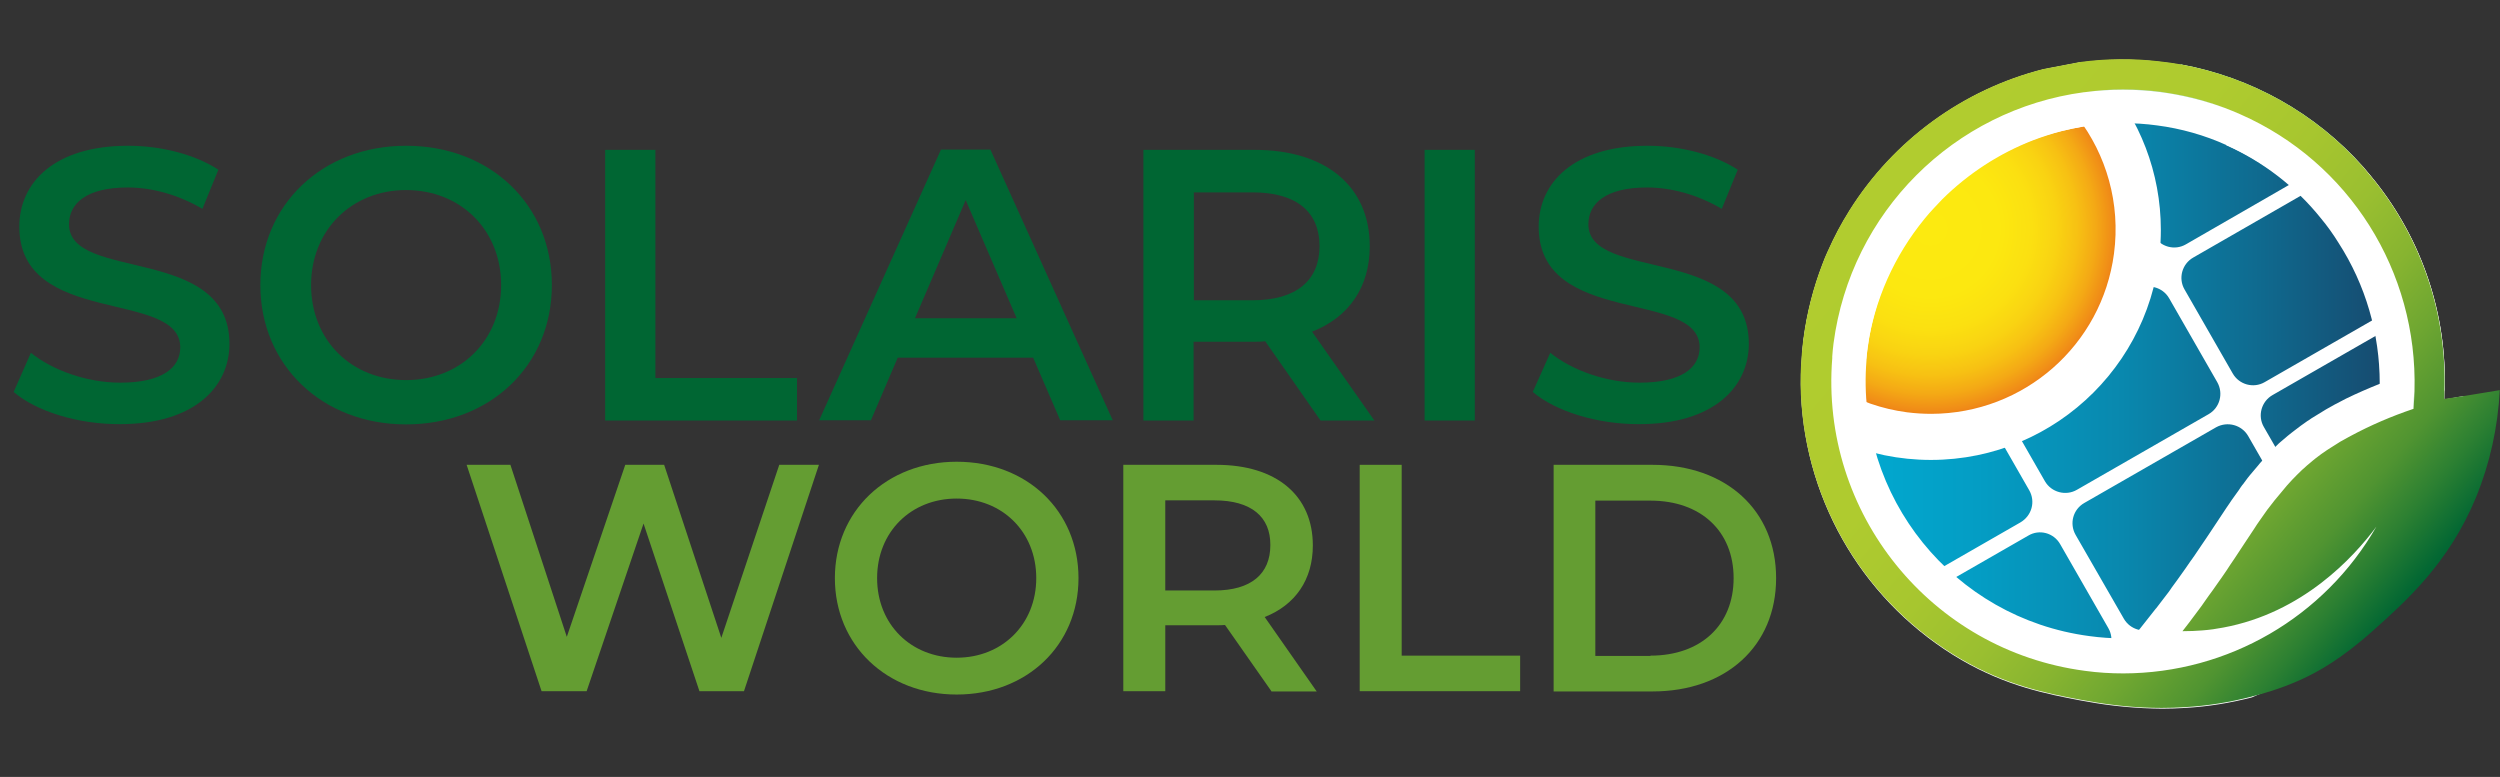 <?xml version="1.0" encoding="utf-8"?>
<!-- Generator: Adobe Illustrator 25.0.0, SVG Export Plug-In . SVG Version: 6.00 Build 0)  -->
<svg version="1.1" id="Layer_1" xmlns="http://www.w3.org/2000/svg" xmlns:xlink="http://www.w3.org/1999/xlink" x="0px" y="0px"
	 viewBox="0 0 970.8 301.7" style="enable-background:new 0 0 970.8 301.7;" xml:space="preserve">
<rect x="0" y="0" width="970.8" height="301.7" fill="#333333" stroke="none"/>
<style type="text/css">
	.st0{enable-background:new    ;}
	.st1{fill:#006633;}
	.st2{fill:#649D32;}
	.st3{fill:#FFFFFF;}
	.st4{clip-path:url(#SVGID_2_);}
	.st5{fill:url(#SVGID_3_);}
	.st6{fill:#1D71B8;}
	.st7{fill:none;}
	.st8{clip-path:url(#SVGID_5_);}
	.st9{fill:url(#SVGID_6_);}
	.st10{fill:#009640;}
	.st11{fill:url(#SVGID_7_);}
	.st12{opacity:0.51;}
</style>
<g id="Layer_2_1_">
	<g id="Layer_1-2">
		<g class="st0">
			<path class="st1" d="M5.3,152.2L12,137c8.4,6.8,21.8,11.6,34.7,11.6c16.4,0,23.3-5.9,23.3-13.7c0-22.7-62.5-7.8-62.5-46.9
				c0-17,13.5-31.4,42.3-31.4c12.6,0,25.8,3.3,35,9.3l-6.2,15.2c-9.5-5.6-19.8-8.3-29-8.3c-16.2,0-22.8,6.3-22.8,14.3
				c0,22.4,62.3,7.8,62.3,46.4c0,16.8-13.7,31.2-42.5,31.2C30.3,164.8,14,159.7,5.3,152.2z"/>
			<path class="st1" d="M101.1,110.7c0-31.1,24-54.1,56.6-54.1c32.6,0,56.6,22.8,56.6,54.1s-24,54.1-56.6,54.1
				C125.1,164.8,101.1,141.8,101.1,110.7z M194.6,110.7c0-21.5-15.8-36.9-36.9-36.9s-36.9,15.5-36.9,36.9
				c0,21.5,15.8,36.9,36.9,36.9S194.6,132.2,194.6,110.7z"/>
		</g>
		<g class="st0">
			<path class="st1" d="M235,58.2h19.5v88.6h55v16.5H235V58.2z"/>
		</g>
		<g class="st0">
			<path class="st1" d="M401.2,138.9h-52.6l-10.4,24.3h-20.1l47.3-105.1h19.2l47.5,105.1h-20.4L401.2,138.9z M394.8,123.6L375,77.7
				l-19.7,45.9H394.8z"/>
			<path class="st1" d="M512.8,163.3l-21.5-30.8c-1.4,0.2-2.7,0.2-4.1,0.2h-23.7v30.6H444V58.2h43.2c27.6,0,44.7,14.1,44.7,37.4
				c0,15.9-8.1,27.6-22.4,33.2l24.2,34.5H512.8z M486.4,74.7h-22.8v41.9h22.8c17.1,0,26-7.8,26-21C512.4,82.3,503.5,74.7,486.4,74.7
				z"/>
		</g>
		<g class="st0">
			<path class="st1" d="M553.2,58.2h19.5v105.1h-19.5V58.2z"/>
			<path class="st1" d="M595.2,152.2L602,137c8.4,6.8,21.8,11.6,34.7,11.6c16.4,0,23.3-5.9,23.3-13.7c0-22.7-62.5-7.8-62.5-46.9
				c0-17,13.5-31.4,42.3-31.4c12.6,0,25.8,3.3,35,9.3l-6.2,15.2c-9.5-5.6-19.8-8.3-29-8.3c-16.2,0-22.8,6.3-22.8,14.3
				c0,22.4,62.3,7.8,62.3,46.4c0,16.8-13.7,31.2-42.5,31.2C620.3,164.8,604,159.7,595.2,152.2z"/>
		</g>
		<g class="st0">
			<path class="st2" d="M318,180.5l-29.1,87.9h-17.3l-21.7-65.1l-22.1,65.1h-17.5l-29.1-87.9h17l21.9,66.8l22.7-66.8h15.1l22.2,67.2
				l22.5-67.2H318z"/>
		</g>
		<g class="st0">
			<path class="st2" d="M324.2,224.5c0-26,20.1-45.2,47.3-45.2c27.3,0,47.3,19.1,47.3,45.2c0,26.1-20.1,45.2-47.3,45.2
				C344.3,269.7,324.2,250.5,324.2,224.5z M402.4,224.5c0-18-13.2-30.9-30.9-30.9s-30.9,12.9-30.9,30.9s13.2,30.9,30.9,30.9
				S402.4,242.4,402.4,224.5z"/>
			<path class="st2" d="M493.7,268.4l-18-25.7c-1.1,0.1-2.3,0.1-3.4,0.1h-19.8v25.6h-16.3v-87.9h36.2c23.1,0,37.4,11.8,37.4,31.3
				c0,13.3-6.8,23.1-18.7,27.8l20.2,28.9H493.7z M471.6,194.3h-19.1v35h19.1c14.3,0,21.7-6.5,21.7-17.6
				C493.4,200.7,485.9,194.3,471.6,194.3z"/>
			<path class="st2" d="M528,180.5h16.3v74.1h46v13.8H528V180.5z"/>
			<path class="st2" d="M603.3,180.5h38.4c28.5,0,48,17.6,48,44s-19.5,44-48,44h-38.4V180.5z M640.9,254.6
				c19.6,0,32.3-11.9,32.3-30.1c0-18.2-12.7-30.1-32.3-30.1h-21.4v60.3H640.9z"/>
		</g>
		<path class="st3" d="M956.7,153.8c-2.2,51.6-34.2,97.2-82,116.9l-0.2,0.1c-8.5,2.2-17.1,3.6-25.9,4.1c-3.2,0.2-6.2,0.3-9.1,0.3
			c-9.8-0.1-19.7-1-29.3-2.8l-2.3-0.4c-13.1-2.5-28.6-5.5-46.2-15.7c-36.9-21.5-60.4-60.2-62.3-102.9l0,0c-0.2-5.3-0.1-10.7,0.4-16
			c0.2-1.9,0.4-3.8,0.6-5.7c1.3-9.9,3.8-19.7,7.4-29c0.3-0.8,0.6-1.6,0.9-2.3s0.7-1.5,1-2.3c0.7-1.5,1.4-3,2.1-4.5
			c1.3-2.7,2.7-5.3,4.2-7.9l0.8-1.3c0.5-0.8,1-1.7,1.5-2.5c17.1-27.3,44.1-47,75.3-54.9l14.1-2.7c10.2-1.4,20.6-1.5,30.8-0.3
			c2.8,0.3,5.6,0.7,8.4,1.2c27.4,4.9,52.3,18.9,70.8,39.8c1.6,1.7,3.1,3.5,4.5,5.4c18.5,23.1,28.1,52,27.1,81.6c0,1-0.1,2.1-0.1,3.1
			L956.7,153.8z"/>
		<g>
			<defs>
				<circle id="SVGID_1_" cx="824.2" cy="148" r="119"/>
			</defs>
			<clipPath id="SVGID_2_">
				<use xlink:href="#SVGID_1_"  style="overflow:visible;"/>
			</clipPath>
			<g class="st4">
				
					<linearGradient id="SVGID_3_" gradientUnits="userSpaceOnUse" x1="670.351" y1="173.46" x2="965.976" y2="173.46" gradientTransform="matrix(1 0 0 -1 0 324.86)">
					<stop  offset="0" style="stop-color:#00AED6"/>
					<stop  offset="0.16" style="stop-color:#01AAD1"/>
					<stop  offset="0.33" style="stop-color:#049DC4"/>
					<stop  offset="0.52" style="stop-color:#0988AE"/>
					<stop  offset="0.7" style="stop-color:#0F6A8F"/>
					<stop  offset="0.9" style="stop-color:#184468"/>
					<stop  offset="1" style="stop-color:#1D2C4F"/>
				</linearGradient>
				<path class="st5" d="M857.7,160.8l-51.2,29.4c-4.3,2.5-9.9,1-12.4-3.3c0,0,0,0,0,0l-18.7-32.6c-2.5-4.3-1-9.9,3.3-12.4
					c0,0,0,0,0,0l51.2-29.4c4.4-2.5,9.9-1,12.4,3.3c0,0,0,0,0,0l18.7,32.6C863.5,152.8,862,158.3,857.7,160.8z M934.1,106.5
					l-18.7-32.6c-2.5-4.3-8-5.8-12.4-3.4L851.7,100c-4.4,2.5-5.9,8.1-3.4,12.4l18.7,32.6c2.5,4.4,8.1,5.9,12.4,3.4c0,0,0,0,0,0
					l51.2-29.4C935.1,116.4,936.6,110.8,934.1,106.5C934.1,106.5,934.1,106.5,934.1,106.5L934.1,106.5z M830.3,95l-18.7-32.5
					c-2.5-4.4-8.1-5.9-12.4-3.4c0,0,0,0,0,0L748,88.5c-4.4,2.5-5.9,8-3.4,12.4c0,0,0,0,0,0.1l18.7,32.5c2.5,4.4,8.1,5.9,12.4,3.4
					l51.3-29.5C831.3,104.9,832.8,99.3,830.3,95z M903.3,53l-18.6-32.5c-2.5-4.4-8.1-5.9-12.4-3.4L821,46.5
					c-4.4,2.5-5.8,8.1-3.3,12.4c0,0,0,0,0,0l18.7,32.6c2.5,4.4,8.1,5.9,12.4,3.4L900,65.4C904.4,62.9,905.9,57.4,903.3,53
					C903.4,53,903.4,53,903.3,53L903.3,53z M891.7,201.9L873,169.3c-2.5-4.3-8-5.8-12.4-3.4l-51.2,29.4c-4.4,2.5-5.9,8-3.4,12.4
					c0,0,0,0,0,0l18.7,32.5c2.5,4.4,8.1,5.9,12.4,3.4l51.2-29.4C892.7,211.8,894.2,206.3,891.7,201.9
					C891.7,201.9,891.7,201.9,891.7,201.9z M788,190.4l-18.7-32.6c-2.5-4.4-8.1-5.9-12.4-3.4L705.6,184c-4.4,2.5-5.9,8.1-3.4,12.4
					c0,0,0,0,0,0l18.7,32.5c2.5,4.4,8.1,5.9,12.4,3.4l51.2-29.4C789,200.3,790.5,194.8,788,190.4z M757.3,137l-18.7-32.5
					c-2.5-4.4-8.1-5.9-12.4-3.4c0,0,0,0,0,0l-51.2,29.4c-4.4,2.5-5.9,8.1-3.4,12.4l18.7,32.6c2.5,4.4,8.1,5.9,12.4,3.4c0,0,0,0,0,0
					l51.2-29.4C758.2,146.9,759.7,141.3,757.3,137z M818.7,243.9L800,211.3c-2.5-4.4-8.1-5.9-12.4-3.3c0,0,0,0,0,0l-51.2,29.4
					c-4.3,2.5-5.8,8.1-3.3,12.4l18.7,32.5c2.5,4.4,8.1,5.9,12.4,3.4l51.2-29.4C819.7,253.7,821.2,248.2,818.7,243.9L818.7,243.9z
					 M964.8,159.9l-18.7-32.5c-2.5-4.4-8-5.9-12.4-3.4c0,0,0,0,0,0l-51.2,29.4c-4.4,2.5-5.9,8.1-3.4,12.4c0,0,0,0,0,0l18.7,32.5
					c2.5,4.4,8.1,5.9,12.4,3.4l51.2-29.4C965.8,169.8,967.3,164.3,964.8,159.9L964.8,159.9z"/>
			</g>
		</g>
		<path class="st6" d="M753.9,83.2l39-26.6c5.3-3.6,12.5-2.2,16.1,3l18.3,26.8c3.6,5.3,2.2,12.5-3,16.1l-39,26.6
			c-5.3,3.6-12.5,2.2-16.1-3l-18.3-26.8C747.3,94,748.7,86.8,753.9,83.2z"/>
		<path class="st3" d="M830.4,84.5l-18.3-26.8c-2.6-3.8-6.8-6.2-11.4-6.6h-0.3c-3.3-0.2-6.6,0.7-9.3,2.6l-0.6,0.4l-0.9,0.6
			l-37.6,25.6c-0.3,0.2-0.7,0.5-1,0.7c-1.4,1.1-2.6,2.5-3.5,4l0,0c-3,5.1-2.8,11.5,0.5,16.3l18.3,26.8c4.7,6.9,14.2,8.7,21.1,4
			l39-26.6C833.3,100.8,835.1,91.4,830.4,84.5z M822.4,99.6l-39,26.6c-3.6,2.5-8.6,1.5-11.1-2.1l-18.4-26.9
			c-2.5-3.6-1.5-8.6,2.1-11.1l39-26.6c3.6-2.5,8.6-1.5,11.1,2.1l18.3,26.8C826.9,92.2,826,97.1,822.4,99.6L822.4,99.6z"/>
		<path class="st7" d="M911,154.9c-0.6,2.9-1.3,5.8-2.1,8.6c-0.9,3.3-2,6.5-3.2,9.7c-7.9,20.2-21.7,37.5-39.6,49.7
			c-1.6,1.1-3.1,2.1-4.7,3c-4.2,2.6-8.5,4.8-13,6.8c-3.8,1.7-7.7,3.1-11.7,4.3c-57,17.3-117.2-14.9-134.4-71.9
			c-1.2-3.9-2.1-7.8-2.9-11.8l0,0c-0.2-5.3-0.1-10.7,0.4-16c0.2-1.9,0.4-3.8,0.6-5.7c1.3-9.9,3.8-19.7,7.4-29
			c0.3-0.8,0.6-1.6,0.9-2.3s0.7-1.5,1-2.3c0.7-1.5,1.4-3,2.1-4.5c1.3-2.7,2.7-5.3,4.2-7.9l0.8-1.3c0.5-0.8,1-1.7,1.5-2.5
			c17.1-27.3,44.1-46.9,75.3-54.9c4.8-0.5,9.6-0.7,14.4-0.6c12.8,0.3,25.4,2.9,37.3,7.6c4.3,1.7,8.5,3.7,12.5,5.9l0.3,0.2
			c2.4,1.3,4.7,2.8,7,4.3c1.3,0.8,2.5,1.7,3.7,2.6l0,0c4.9,3.6,9.5,7.6,13.8,12c0.2,0.1,0.3,0.3,0.4,0.4c4.2,4.3,7.9,9,11.3,14
			c2.3,3.4,4.4,6.9,6.3,10.4c0.2,0.4,0.4,0.8,0.6,1.2C912.3,106.4,915.7,131.1,911,154.9z"/>
		<g>
			<defs>
				<circle id="SVGID_4_" cx="824.2" cy="148" r="119"/>
			</defs>
			<clipPath id="SVGID_5_">
				<use xlink:href="#SVGID_4_"  style="overflow:visible;"/>
			</clipPath>
			<g class="st8">
				
					<radialGradient id="SVGID_6_" cx="864.759" cy="-556.893" r="80.335" gradientTransform="matrix(0.991 0.131 0.131 -0.991 -34.376 -576.423)" gradientUnits="userSpaceOnUse">
					<stop  offset="0" style="stop-color:#FCEA10"/>
					<stop  offset="0.33" style="stop-color:#FCE810"/>
					<stop  offset="0.49" style="stop-color:#FBE011"/>
					<stop  offset="0.61" style="stop-color:#F9D312"/>
					<stop  offset="0.71" style="stop-color:#F7C113"/>
					<stop  offset="0.8" style="stop-color:#F4A915"/>
					<stop  offset="0.88" style="stop-color:#F08C17"/>
					<stop  offset="0.95" style="stop-color:#EC6919"/>
					<stop  offset="1" style="stop-color:#E94E1B"/>
				</radialGradient>
				<path class="st9" d="M749.9,169.5c-3.6,0-7.1-0.2-10.6-0.7c-44-5.8-74.9-46.2-69.1-90.2s46.2-74.9,90.2-69.1
					c44,5.8,74.9,46.2,69.1,90.2C824.2,139.6,790.2,169.4,749.9,169.5z"/>
				<path class="st3" d="M749.8,17.5c3.2,0,6.3,0.2,9.5,0.6c39.2,5.2,66.8,41.2,61.6,80.4c-4.7,35.6-35,62.1-70.9,62.2
					c-3.2,0-6.3-0.2-9.5-0.6c-39.2-5.2-66.8-41.1-61.6-80.3C683.5,44.2,713.8,17.6,749.8,17.5 M749.8,0L749.8,0
					c-49.3,0-89.3,40-89.3,89.3c0,49.3,40,89.3,89.3,89.3c49.3,0,89.3-40,89.3-89.3c0-44.8-33.1-82.6-77.5-88.5
					C757.6,0.3,753.7,0,749.8,0L749.8,0z"/>
			</g>
		</g>
		<path class="st10" d="M809.2,35.8l-0.9-6.6c-53.7,7.3-95.8,49.5-103,103.2c-0.2,1.7-0.4,3.5-0.6,5.4l6.7,0.6l6.6,0.6
			c0,0,0,0,0-0.1c0-0.1,0-0.2,0-0.2c0.2-1.6,0.3-3.1,0.6-4.6c7-47.2,44-84.4,91.3-91.6h0.3L809.2,35.8z M925.5,83.7
			c-3.5-5.5-7.4-10.6-11.7-15.5l3.7-3.3l0.1-0.1C899.2,44,874.2,30,846.8,25v0.1l-1.2,6.6c9.1,1.7,17.9,4.4,26.3,8.1l-2,4.5
			l-1.1,2.5l-1.6,3.6l0,0l0.2,0.1c5.4,2.5,10.7,5.4,15.6,8.7c29.8,20.1,47.7,53.6,47.8,89.6c0,0.5,0,1.1,0,1.6c0,0.2,0,0.3,0,0.5
			v0.3l6.7,0.2l6.7,0.2C944.9,127.6,938.4,103.9,925.5,83.7z"/>
		<path class="st3" d="M810.2,42.4l-0.9-6.6l-1.3-9.5l-0.3-2.1l-14.1,2.7c-31.2,7.9-58.2,27.6-75.3,54.8c-0.5,0.8-1,1.7-1.5,2.5
			l-0.8,1.3c-1.5,2.6-2.9,5.2-4.2,7.9c-0.7,1.5-1.4,3-2.1,4.5c-0.3,0.8-0.7,1.5-1,2.3s-0.6,1.5-0.9,2.3c-3.6,9.3-6.1,19.1-7.4,29
			c-0.2,1.9-0.5,3.8-0.6,5.7l11.6,1.1l6.6,0.6l6.7,0.6l0,0v-0.1c0.2-1.6,0.3-3,0.5-4.5c2.7-18.4,10.4-35.6,22.2-50l0,0
			c1.1-1.4,2.3-2.7,3.5-4c1.2-1.3,2.2-2.3,3.3-3.5c10.1-10,22.1-17.8,35.2-22.9c3.7-1.4,7.4-2.6,11.2-3.6c2.8-0.7,5.6-1.3,8.4-1.8
			l1.2-0.2h0l0.7-0.1L810.2,42.4z M711.4,138.3c0.2-1.7,0.3-3.4,0.5-5.1c6.7-50.7,46.6-90.6,97.3-97.5c-49.1,7-90,46.7-97.2,97.3
			C711.7,134.8,711.5,136.6,711.4,138.3z M922.2,70.2c-1.5-1.8-3-3.6-4.5-5.4C899.2,44,874.2,30,846.8,25v0.1l-1.2,6.6l-0.4,2.1
			l-0.5,2.7v0.1l-0.3,1.6c7.1,1.3,14,3.3,20.7,5.9c1.4,0.5,2.8,1.1,4.1,1.7l-0.4,0.9l-1.6,3.6l-2.7,6.1l0,0h0
			c14.3,6.4,26.9,16.1,36.7,28.3c2.5,3,4.8,6.2,6.9,9.6c10.5,16.3,16,35.2,16,54.6c0,0.7,0,1.4,0,2.1l6.7,0.2l6.7,0.2l11.8,0.3
			C950.3,122.2,940.6,93.3,922.2,70.2z M937.5,151.4c0.9-46-25.6-88-67.5-107C912.2,63,938.9,105.3,937.5,151.4L937.5,151.4z
			 M912.4,59.4c-16.7-16.5-37.7-28-60.6-33.3C874.7,31.3,895.7,42.8,912.4,59.4L912.4,59.4z"/>
		
			<linearGradient id="SVGID_7_" gradientUnits="userSpaceOnUse" x1="728.559" y1="257.28" x2="931.356" y2="87.108" gradientTransform="matrix(1 0 0 -1 0 324.86)">
			<stop  offset="0" style="stop-color:#B1CC2F"/>
			<stop  offset="0.3" style="stop-color:#AFCB2F"/>
			<stop  offset="0.45" style="stop-color:#A7C62F"/>
			<stop  offset="0.57" style="stop-color:#9ABF30"/>
			<stop  offset="0.67" style="stop-color:#87B430"/>
			<stop  offset="0.76" style="stop-color:#6EA631"/>
			<stop  offset="0.85" style="stop-color:#509431"/>
			<stop  offset="0.92" style="stop-color:#2C8032"/>
			<stop  offset="0.99" style="stop-color:#046833"/>
			<stop  offset="1" style="stop-color:#006633"/>
		</linearGradient>
		<path class="st11" d="M956.7,153.8l-7.6,1.1c0.1-1,0.1-2.1,0.1-3.1c1-29.6-8.7-58.5-27.1-81.6c-1.5-1.8-3-3.6-4.5-5.4
			C899.2,44,874.2,30,846.8,25c-2.8-0.5-5.5-0.9-8.4-1.2c-10.2-1.2-20.6-1.1-30.8,0.3l-14.1,2.7c-31.2,7.9-58.2,27.6-75.3,54.8
			c-0.5,0.8-1,1.7-1.5,2.5l-0.8,1.3c-1.5,2.6-2.9,5.2-4.2,7.9c-0.7,1.5-1.4,3-2.1,4.5c-0.3,0.8-0.7,1.5-1,2.3s-0.6,1.5-0.9,2.3
			c-3.6,9.3-6.1,19.1-7.4,29c-0.2,1.9-0.5,3.8-0.6,5.7c-0.5,5.3-0.6,10.7-0.4,16l0,0c1.9,42.7,25.4,81.4,62.3,102.9
			c17.6,10.2,33.1,13.2,46.2,15.7l2.3,0.4c9.7,1.8,19.5,2.8,29.3,2.8c2.9,0,5.9-0.1,9.1-0.3c8.7-0.5,17.4-1.9,25.9-4.1l0.2-0.1
			c6.9-1.7,13.6-4,20-7c5.1-2.4,14.3-7.2,27-18.6c12.5-11.2,29.3-26,39.9-51.7c5.4-13.2,8.5-27.3,9.2-41.6L956.7,153.8z M718,139.6
			v-0.1c0-0.1,0-0.3,0-0.5l0,0c0,0,0,0,0-0.1c0-0.1,0-0.2,0-0.2c0.1-1.6,0.3-3.1,0.5-4.6c6.3-47.6,43.7-85.1,91.3-91.7l0,0h0.3l0,0
			h0.1c4.8-0.7,9.5-1,14.3-1c14.7,0,29.2,3.1,42.5,9.1l0,0l0,0l0.2,0.1c38.8,17.2,63.8,55.8,63.5,98.3c0,0.5,0,1.1,0,1.6
			c0,0.2,0,0.3,0,0.5v0.4c0,0.8,0,1.5-0.1,2.3c-7.3,2.7-14.3,5.9-21.2,9.5l-0.6,0.3c-0.8,0.4-1.6,0.9-2.4,1.3l-1.2,0.7
			c-1.4,0.8-2.8,1.7-4.2,2.6l-1.4,1c-1.7,1.1-3.2,2.2-4.6,3.4c-0.4,0.3-0.8,0.6-1.2,0.9c-0.5,0.4-1,0.8-1.4,1.1s-0.9,0.7-1.3,1.1
			s-0.8,0.7-1.3,1.1l-1.2,1.1c-0.9,0.9-1.9,1.9-3.1,3.1l-0.3,0.3l-0.1,0.1c-0.8,0.8-1.5,1.6-2.2,2.4c-0.4,0.4-0.8,0.8-1.1,1.3
			l-1,1.2c-0.7,0.8-1.4,1.7-2.1,2.5l-0.1,0.1c-0.5,0.7-1.1,1.4-1.6,2l-0.4,0.5l-1,1.3c-0.4,0.6-0.8,1.1-1.3,1.7
			c-0.9,1.3-1.8,2.5-2.7,3.8l-0.9,1.3c-0.3,0.5-0.7,1-1,1.5c-2,2.9-4,6-6.1,9.2L862,213l-1.7,2.5c-0.8,1.3-1.7,2.6-2.5,3.8l-1.9,2.8
			c-0.7,1-1.3,1.9-2,2.9c-1.1,1.5-2.1,3-3.3,4.6c-0.7,1-1.4,2-2.2,3l-0.1,0.1l-1.2,1.6c-1.7,2.3-3.3,4.4-5,6.5l-8.5,10.8h14h1.8
			c-8.2,2-16.6,3-25,3c-4.7,0-9.4-0.3-14.1-0.9C754,246.4,713.4,196.1,718,139.6z"/>
		<path class="st3" d="M870,44.4L870,44.4c-4-1.8-8-3.3-12.2-4.6c-4.3-1.4-8.6-2.4-13-3.2c-1.8-0.3-3.7-0.6-5.5-0.9
			c-9.9-1.3-19.9-1.3-29.8,0.1h-0.2c-50.7,6.8-90.6,46.7-97.3,97.5c-0.2,1.7-0.4,3.4-0.5,5.1l0,0l0,0c0,0.2,0,0.4,0,0.7
			c-4.8,60.1,38.3,113.5,98.1,121.4c5,0.7,10,1,15,1c40.6-0.1,78-21.8,98.2-57c-8.9,12-28.7,33.5-59.5,39.2
			c-2.6,0.5-5.3,0.9-8.1,1.1c-2.4,0.2-4.9,0.3-7.4,0.3h-0.3c1.8-2.3,3.5-4.5,5.1-6.7l1.2-1.6c0.8-1.1,1.6-2.1,2.3-3.2
			c1.1-1.6,2.2-3.1,3.3-4.6c0.7-1,1.4-2,2.1-3l0,0l1-1.4c0.3-0.4,0.6-0.9,0.9-1.3c0.9-1.3,1.8-2.6,2.6-3.9l1.7-2.5
			c2.8-4.2,5.3-8.1,7.8-11.8c0.3-0.5,0.6-0.9,0.9-1.4l0.9-1.3c0.9-1.3,1.8-2.5,2.6-3.7c0.4-0.6,0.8-1.1,1.2-1.6l1-1.3l0.4-0.5
			c0.5-0.7,1-1.3,1.6-2c0.7-0.8,1.3-1.6,2-2.4l1-1.2l1-1.2c0.7-0.8,1.4-1.5,2.1-2.3l0.3-0.3c1-1,1.9-2,2.9-2.9
			c0.4-0.4,0.8-0.8,1.2-1.1l1.2-1.1c0.4-0.3,0.8-0.7,1.2-1s0.8-0.7,1.3-1.1s0.7-0.6,1-0.8c1.4-1.1,2.8-2.1,4.3-3.1l1.4-0.9l0.8-0.5
			c1-0.6,2-1.3,3-1.9c0.4-0.2,0.7-0.4,1.1-0.6c0.9-0.5,1.9-1.1,2.9-1.6c7.8-4.2,16-7.7,24.3-10.5h0.1c0.2-2.3,0.3-4.6,0.4-6.9v-0.1
			C938.9,105.3,912.2,63,870,44.4z M924.2,149c-4.5,1.8-8.9,3.7-13.2,5.8c-1.5,0.8-3.1,1.6-4.6,2.4c-1.1,0.6-2.1,1.2-3.2,1.8
			l-1.3,0.8c-1.5,0.9-3,1.8-4.4,2.7l0,0l0,0c-0.5,0.4-1,0.7-1.5,1c-1.8,1.2-3.3,2.4-4.9,3.6c-0.5,0.4-0.9,0.7-1.3,1
			c-0.5,0.4-1,0.8-1.5,1.2s-0.9,0.8-1.4,1.2l-1.3,1.1l0,0l0,0c-0.5,0.4-1,0.9-1.5,1.4c-1,0.9-2,2-3.2,3.2c-0.2,0.1-0.3,0.3-0.4,0.4
			l0,0l0,0c-0.8,0.9-1.6,1.7-2.3,2.6c-0.4,0.4-0.8,0.9-1.2,1.4l-1.1,1.3c-0.8,0.9-1.5,1.8-2.2,2.6l0,0l0,0c-0.6,0.7-1.1,1.4-1.7,2.2
			l-0.2,0.3l-0.1,0.1l0,0l0,0l-0.5,0.7l-0.5,0.6c-0.4,0.6-0.9,1.2-1.3,1.9c-1,1.4-1.9,2.7-2.8,3.9c-0.2,0.3-0.4,0.6-0.6,0.9
			l-0.2,0.3c-0.3,0.5-0.7,1-1.1,1.6c-2,3-4,6-6.1,9.2l-1.8,2.7l-1.7,2.5c-0.8,1.2-1.7,2.5-2.5,3.7l-0.6,0.9l-0.3,0.4
			c-0.3,0.5-0.7,1-1,1.4l0,0c-0.6,0.9-1.3,1.9-2,2.9c-1,1.4-2.1,2.9-3.2,4.5c-0.8,1.1-1.5,2.1-2.2,3l-0.4,0.6l-0.7,1l0,0l0,0
			c-1.7,2.2-3.3,4.3-4.9,6.4l-0.2,0.2l-9,11.4c-1.2,0-2.4,0.1-3.6,0.1c-4.4,0-8.9-0.3-13.2-0.9c-52.7-7-90.8-54-86.5-107.1v-0.2
			c0-0.1,0-0.1,0-0.2l0,0v-0.1c0.1-1.6,0.3-3.1,0.5-4.5c2.8-22,13-42.4,28.8-58c10.3-10.2,22.8-18,36.4-23c3.3-1.2,6.6-2.2,10-3
			c2.9-0.7,5.8-1.3,8.8-1.8l1.2-0.2h0l0.9-0.1c8.7-1.2,17.5-1.3,26.2-0.1c9.3,1.2,18.5,3.8,27.1,7.7l0,0h0
			c13.9,6.1,26.3,15.4,36.1,27c2.9,3.4,5.5,7,7.9,10.8c10.4,16.3,15.8,35.3,15.6,54.6L924.2,149z M851.8,26.1
			c22.9,5.2,43.9,16.7,60.6,33.2C895.7,42.8,874.7,31.3,851.8,26.1z M870,44.4L870,44.4c-4-1.8-8-3.3-12.2-4.6
			c-4.3-1.4-8.6-2.4-13-3.2c-1.8-0.3-3.7-0.6-5.5-0.9c-9.9-1.3-19.9-1.3-29.8,0.1h-0.2c-50.7,6.8-90.6,46.7-97.3,97.5
			c-0.2,1.7-0.4,3.4-0.5,5.1l0,0l0,0c0,0.2,0,0.4,0,0.7c-4.8,60.1,38.3,113.5,98.1,121.4c5,0.7,10,1,15,1c40.6-0.1,78-21.8,98.2-57
			c-8.9,12-28.7,33.5-59.5,39.2c-2.6,0.5-5.3,0.9-8.1,1.1c-2.4,0.2-4.9,0.3-7.4,0.3h-0.3c1.8-2.3,3.5-4.5,5.1-6.7l1.2-1.6
			c0.8-1.1,1.6-2.1,2.3-3.2c1.1-1.6,2.2-3.1,3.3-4.6c0.7-1,1.4-2,2.1-3l0,0l1-1.4c0.3-0.4,0.6-0.9,0.9-1.3c0.9-1.3,1.8-2.6,2.6-3.9
			l1.7-2.5c2.8-4.2,5.3-8.1,7.8-11.8c0.3-0.5,0.6-0.9,0.9-1.4l0.9-1.3c0.9-1.3,1.8-2.5,2.6-3.7c0.4-0.6,0.8-1.1,1.2-1.6l1-1.3
			l0.4-0.5c0.5-0.7,1-1.3,1.6-2c0.7-0.8,1.3-1.6,2-2.4l1-1.2l1-1.2c0.7-0.8,1.4-1.5,2.1-2.3l0.3-0.3c1-1,1.9-2,2.9-2.9
			c0.4-0.4,0.8-0.8,1.2-1.1l1.2-1.1c0.4-0.3,0.8-0.7,1.2-1s0.8-0.7,1.3-1.1s0.7-0.6,1-0.8c1.4-1.1,2.8-2.1,4.3-3.1l1.4-0.9l0.8-0.5
			c1-0.6,2-1.3,3-1.9c0.4-0.2,0.7-0.4,1.1-0.6c0.9-0.5,1.9-1.1,2.9-1.6c7.8-4.2,16-7.7,24.3-10.5h0.1c0.2-2.3,0.3-4.6,0.4-6.9v-0.1
			C938.9,105.3,912.2,63,870,44.4z M924.2,149c-4.5,1.8-8.9,3.7-13.2,5.8c-1.5,0.8-3.1,1.6-4.6,2.4c-1.1,0.6-2.1,1.2-3.2,1.8
			l-1.3,0.8c-1.5,0.9-3,1.8-4.4,2.7l0,0l0,0c-0.5,0.4-1,0.7-1.5,1c-1.8,1.2-3.3,2.4-4.9,3.6c-0.5,0.4-0.9,0.7-1.3,1
			c-0.5,0.4-1,0.8-1.5,1.2s-0.9,0.8-1.4,1.2l-1.3,1.1l0,0l0,0c-0.5,0.4-1,0.9-1.5,1.4c-1,0.9-2,2-3.2,3.2c-0.2,0.1-0.3,0.3-0.4,0.4
			l0,0l0,0c-0.8,0.9-1.6,1.7-2.3,2.6c-0.4,0.4-0.8,0.9-1.2,1.4l-1.1,1.3c-0.8,0.9-1.5,1.8-2.2,2.6l0,0l0,0c-0.6,0.7-1.1,1.4-1.7,2.2
			l-0.2,0.3l-0.1,0.1l0,0l0,0l-0.5,0.7l-0.5,0.6c-0.4,0.6-0.9,1.2-1.3,1.9c-1,1.4-1.9,2.7-2.8,3.9c-0.2,0.3-0.4,0.6-0.6,0.9
			l-0.2,0.3c-0.3,0.5-0.7,1-1.1,1.6c-2,3-4,6-6.1,9.2l-1.8,2.7l-1.7,2.5c-0.8,1.2-1.7,2.5-2.5,3.7l-0.6,0.9l-0.3,0.4
			c-0.3,0.5-0.7,1-1,1.4l0,0c-0.6,0.9-1.3,1.9-2,2.9c-1,1.4-2.1,2.9-3.2,4.5c-0.8,1.1-1.5,2.1-2.2,3l-0.4,0.6l-0.7,1l0,0l0,0
			c-1.7,2.2-3.3,4.3-4.9,6.4l-0.2,0.2l-9,11.4c-1.2,0-2.4,0.1-3.6,0.1c-4.4,0-8.9-0.3-13.2-0.9c-52.7-7-90.8-54-86.5-107.1v-0.2
			c0-0.1,0-0.1,0-0.2l0,0v-0.1c0.1-1.6,0.3-3.1,0.5-4.5c2.8-22,13-42.4,28.8-58c10.3-10.2,22.8-18,36.4-23c3.3-1.2,6.6-2.2,10-3
			c2.9-0.7,5.8-1.3,8.8-1.8l1.2-0.2h0l0.9-0.1c8.7-1.2,17.5-1.3,26.2-0.1c9.3,1.2,18.5,3.8,27.1,7.7l0,0h0
			c13.9,6.1,26.3,15.4,36.1,27c2.9,3.4,5.5,7,7.9,10.8c10.4,16.3,15.8,35.3,15.6,54.6L924.2,149z M851.8,26.1
			c22.9,5.2,43.9,16.7,60.6,33.2C895.7,42.8,874.7,31.3,851.8,26.1z M870,44.4L870,44.4c-4-1.8-8-3.3-12.2-4.6
			c-4.3-1.4-8.6-2.4-13-3.2c-1.8-0.3-3.7-0.6-5.5-0.9c-9.9-1.3-19.9-1.3-29.8,0.1h-0.2c-50.7,6.8-90.6,46.7-97.3,97.5
			c-0.2,1.7-0.4,3.4-0.5,5.1l0,0l0,0c0,0.2,0,0.4,0,0.7c-4.8,60.1,38.3,113.5,98.1,121.4c5,0.7,10,1,15,1c40.6-0.1,78-21.8,98.2-57
			c-8.9,12-28.7,33.5-59.5,39.2c-2.6,0.5-5.3,0.9-8.1,1.1c-2.4,0.2-4.9,0.3-7.4,0.3h-0.3c1.8-2.3,3.5-4.5,5.1-6.7l1.2-1.6
			c0.8-1.1,1.6-2.1,2.3-3.2c1.1-1.6,2.2-3.1,3.3-4.6c0.7-1,1.4-2,2.1-3l0,0l1-1.4c0.3-0.4,0.6-0.9,0.9-1.3c0.9-1.3,1.8-2.6,2.6-3.9
			l1.7-2.5c2.8-4.2,5.3-8.1,7.8-11.8c0.3-0.5,0.6-0.9,0.9-1.4l0.9-1.3c0.9-1.3,1.8-2.5,2.6-3.7c0.4-0.6,0.8-1.1,1.2-1.6l1-1.3
			l0.4-0.5c0.5-0.7,1-1.3,1.6-2c0.7-0.8,1.3-1.6,2-2.4l1-1.2l1-1.2c0.7-0.8,1.4-1.5,2.1-2.3l0.3-0.3c1-1,1.9-2,2.9-2.9
			c0.4-0.4,0.8-0.8,1.2-1.1l1.2-1.1c0.4-0.3,0.8-0.7,1.2-1s0.8-0.7,1.3-1.1s0.7-0.6,1-0.8c1.4-1.1,2.8-2.1,4.3-3.1l1.4-0.9l0.8-0.5
			c1-0.6,2-1.3,3-1.9c0.4-0.2,0.7-0.4,1.1-0.6c0.9-0.5,1.9-1.1,2.9-1.6c7.8-4.2,16-7.7,24.3-10.5h0.1c0.2-2.3,0.3-4.6,0.4-6.9v-0.1
			C938.9,105.3,912.2,63,870,44.4z M924.2,149c-4.5,1.8-8.9,3.7-13.2,5.8c-1.5,0.8-3.1,1.6-4.6,2.4c-1.1,0.6-2.1,1.2-3.2,1.8
			l-1.3,0.8c-1.5,0.9-3,1.8-4.4,2.7l0,0l0,0c-0.5,0.4-1,0.7-1.5,1c-1.8,1.2-3.3,2.4-4.9,3.6c-0.5,0.4-0.9,0.7-1.3,1
			c-0.5,0.4-1,0.8-1.5,1.2s-0.9,0.8-1.4,1.2l-1.3,1.1l0,0l0,0c-0.5,0.4-1,0.9-1.5,1.4c-1,0.9-2,2-3.2,3.2c-0.2,0.1-0.3,0.3-0.4,0.4
			l0,0l0,0c-0.8,0.9-1.6,1.7-2.3,2.6c-0.4,0.4-0.8,0.9-1.2,1.4l-1.1,1.3c-0.8,0.9-1.5,1.8-2.2,2.6l0,0l0,0c-0.6,0.7-1.1,1.4-1.7,2.2
			l-0.2,0.3l-0.1,0.1l0,0l0,0l-0.5,0.7l-0.5,0.6c-0.4,0.6-0.9,1.2-1.3,1.9c-1,1.4-1.9,2.7-2.8,3.9c-0.2,0.3-0.4,0.6-0.6,0.9
			l-0.2,0.3c-0.3,0.5-0.7,1-1.1,1.6c-2,3-4,6-6.1,9.2l-1.8,2.7l-1.7,2.5c-0.8,1.2-1.7,2.5-2.5,3.7l-0.6,0.9l-0.3,0.4
			c-0.3,0.5-0.7,1-1,1.4l0,0c-0.6,0.9-1.3,1.9-2,2.9c-1,1.4-2.1,2.9-3.2,4.5c-0.8,1.1-1.5,2.1-2.2,3l-0.4,0.6l-0.7,1l0,0l0,0
			c-1.7,2.2-3.3,4.3-4.9,6.4l-0.2,0.2l-9,11.4c-1.2,0-2.4,0.1-3.6,0.1c-4.4,0-8.9-0.3-13.2-0.9c-52.7-7-90.8-54-86.5-107.1v-0.2
			c0-0.1,0-0.1,0-0.2l0,0v-0.1c0.1-1.6,0.3-3.1,0.5-4.5c2.8-22,13-42.4,28.8-58c10.3-10.2,22.8-18,36.4-23c3.3-1.2,6.6-2.2,10-3
			c2.9-0.7,5.8-1.3,8.8-1.8l1.2-0.2h0l0.9-0.1c8.7-1.2,17.5-1.3,26.2-0.1c9.3,1.2,18.5,3.8,27.1,7.7l0,0h0
			c13.9,6.1,26.3,15.4,36.1,27c2.9,3.4,5.5,7,7.9,10.8c10.4,16.3,15.8,35.3,15.6,54.6L924.2,149z M851.8,26.1
			c22.9,5.2,43.9,16.7,60.6,33.2C895.7,42.8,874.7,31.3,851.8,26.1z"/>
		<g class="st12">
			<path class="st10" d="M857.8,39.8c-4.3-1.4-8.6-2.4-13-3.2c-1.8-0.3-3.7-0.6-5.5-0.9c-9.9-1.3-19.9-1.3-29.8,0.1
				c9.9-1.3,19.9-1.3,29.8,0c1.9,0.3,3.7,0.5,5.6,0.9c8.7,1.6,17.1,4.2,25.2,7.7C866,42.6,861.9,41.1,857.8,39.8z M937.1,158.5
				L937.1,158.5c0.3-2.3,0.4-4.6,0.4-6.9C937.4,153.8,937.3,156.2,937.1,158.5z"/>
			<path class="st10" d="M851.8,26.1c22.9,5.2,43.9,16.7,60.6,33.2C895.7,42.8,874.7,31.3,851.8,26.1z"/>
		</g>
	</g>
</g>
</svg>

